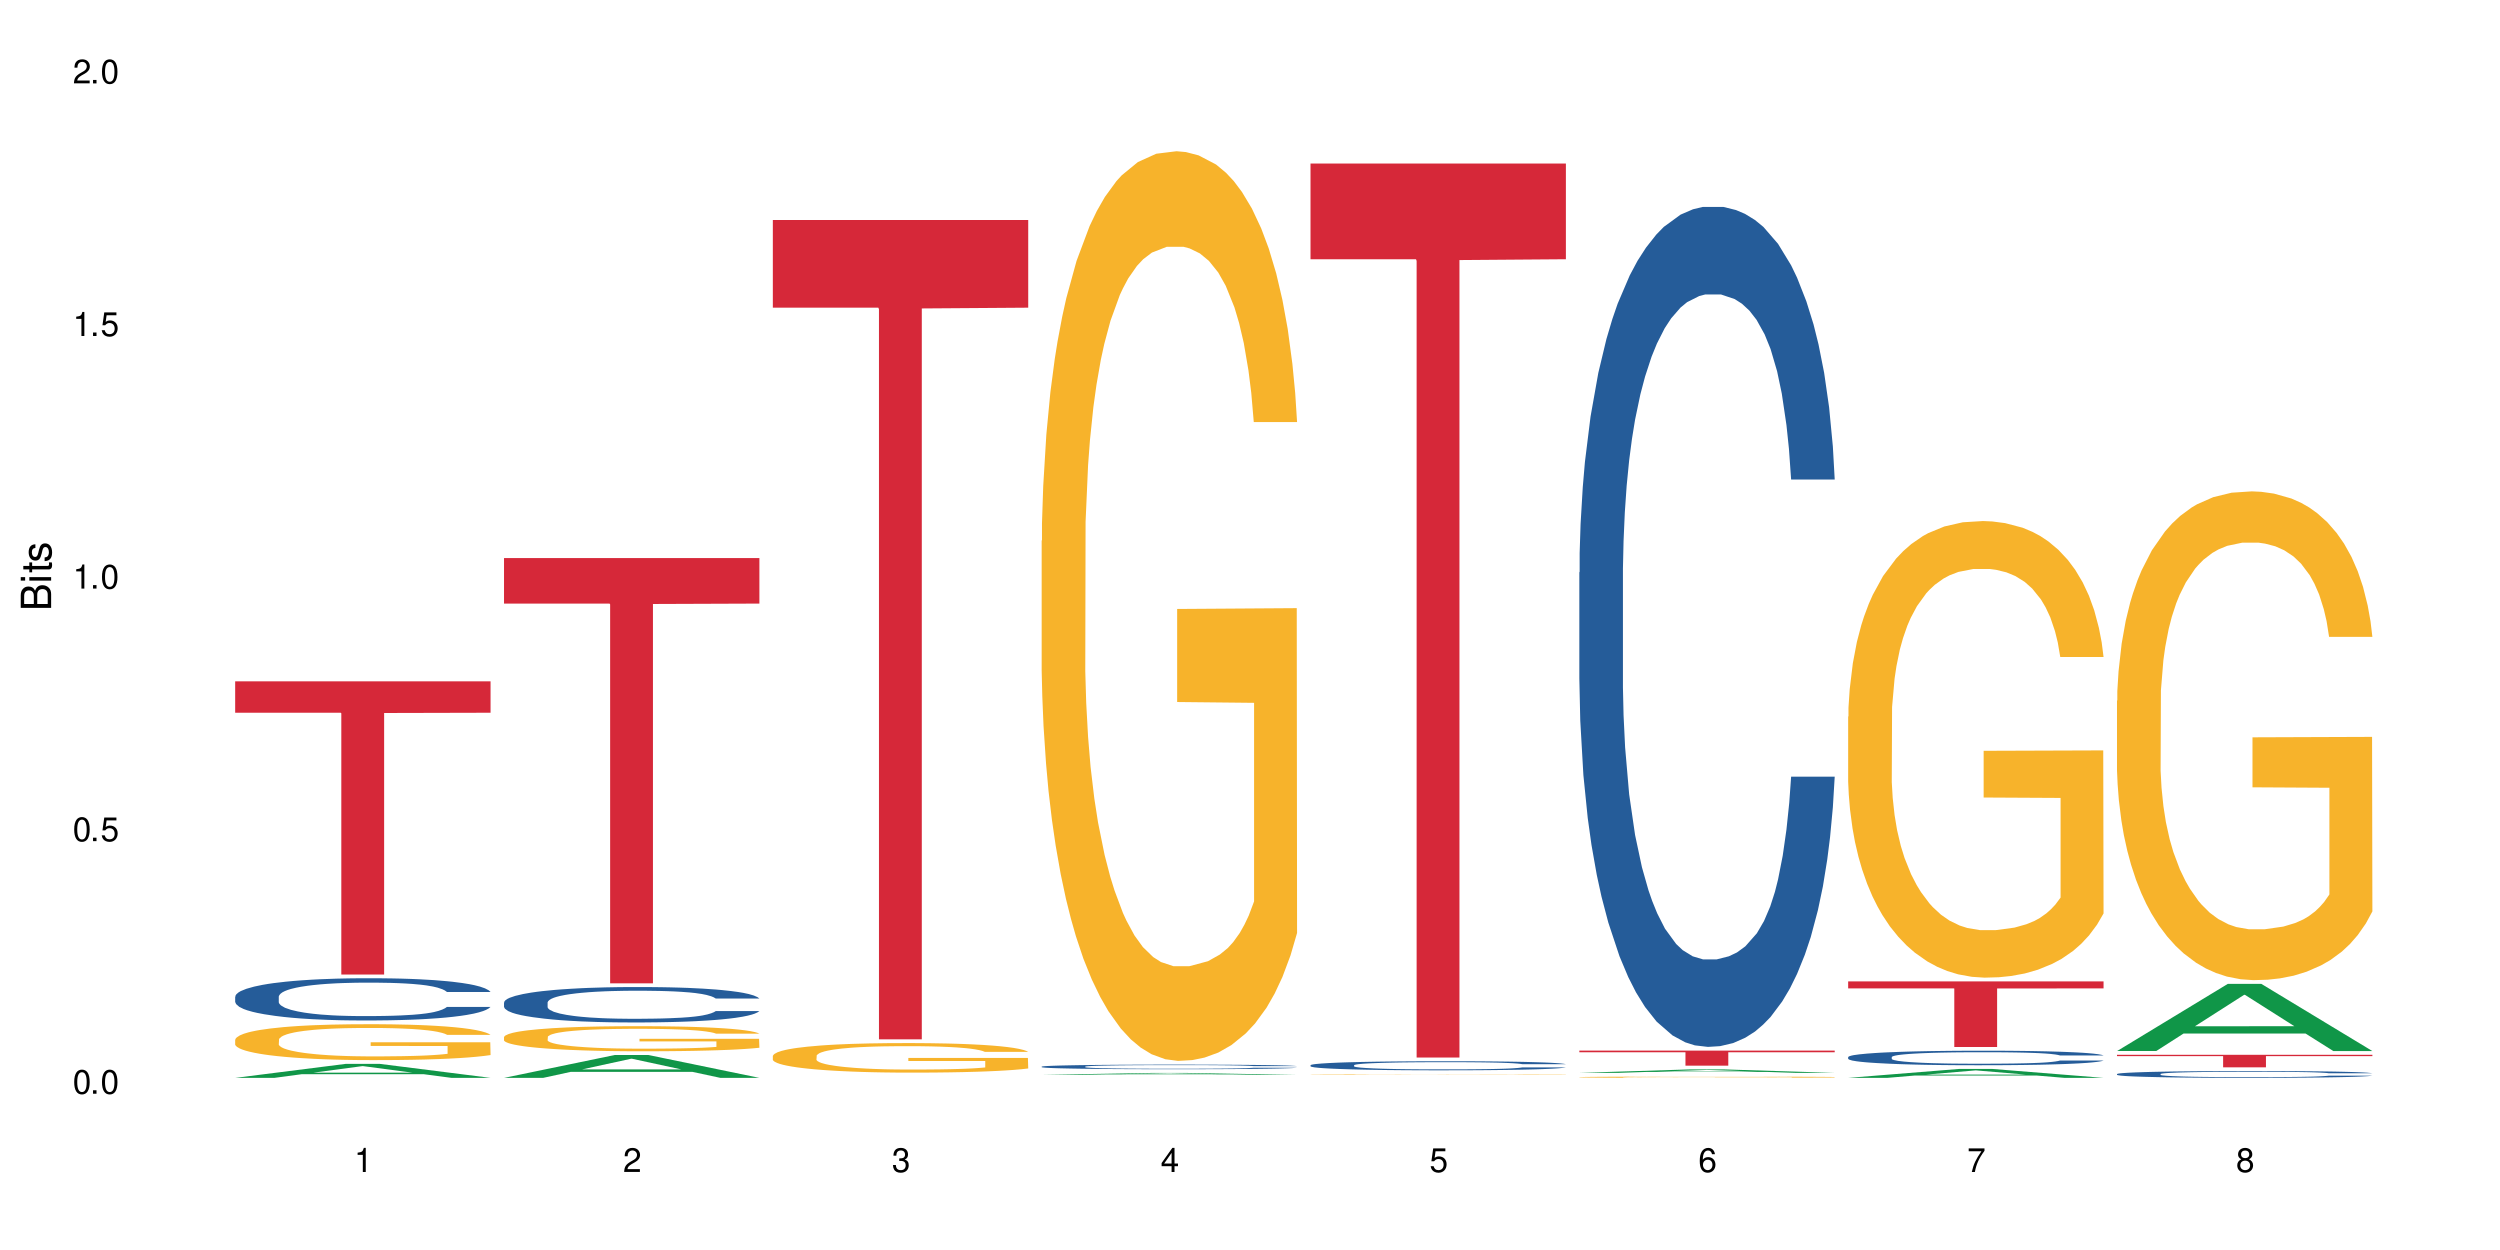 <?xml version="1.0" encoding="UTF-8"?>
<svg xmlns="http://www.w3.org/2000/svg" xmlns:xlink="http://www.w3.org/1999/xlink" width="720" height="360" viewBox="0 0 720 360">
<defs>
<g>
<g id="glyph-0-0">
</g>
<g id="glyph-0-1">
<path d="M 2.641 -6.938 C 2 -6.938 1.422 -6.656 1.078 -6.172 C 0.641 -5.562 0.406 -4.641 0.406 -3.359 C 0.406 -1.016 1.188 0.219 2.641 0.219 C 4.078 0.219 4.859 -1.016 4.859 -3.297 C 4.859 -4.641 4.656 -5.547 4.203 -6.172 C 3.844 -6.656 3.281 -6.938 2.641 -6.938 Z M 2.641 -6.188 C 3.547 -6.188 4 -5.25 4 -3.375 C 4 -1.406 3.562 -0.484 2.625 -0.484 C 1.734 -0.484 1.281 -1.438 1.281 -3.344 C 1.281 -5.25 1.734 -6.188 2.641 -6.188 Z M 2.641 -6.188 "/>
</g>
<g id="glyph-0-2">
<path d="M 1.828 -1 L 0.828 -1 L 0.828 0 L 1.828 0 Z M 1.828 -1 "/>
</g>
<g id="glyph-0-3">
<path d="M 4.562 -6.797 L 1.062 -6.797 L 0.547 -3.094 L 1.328 -3.094 C 1.719 -3.562 2.047 -3.734 2.578 -3.734 C 3.484 -3.734 4.062 -3.109 4.062 -2.094 C 4.062 -1.125 3.484 -0.531 2.578 -0.531 C 1.828 -0.531 1.375 -0.906 1.188 -1.672 L 0.328 -1.672 C 0.453 -1.109 0.547 -0.844 0.75 -0.594 C 1.125 -0.078 1.828 0.219 2.594 0.219 C 3.969 0.219 4.922 -0.781 4.922 -2.219 C 4.922 -3.562 4.031 -4.484 2.719 -4.484 C 2.25 -4.484 1.859 -4.359 1.469 -4.062 L 1.734 -5.969 L 4.562 -5.969 Z M 4.562 -6.797 "/>
</g>
<g id="glyph-0-4">
<path d="M 2.484 -4.938 L 2.484 0 L 3.328 0 L 3.328 -6.938 L 2.766 -6.938 C 2.469 -5.875 2.281 -5.734 0.984 -5.562 L 0.984 -4.938 Z M 2.484 -4.938 "/>
</g>
<g id="glyph-0-5">
<path d="M 4.859 -0.828 L 1.281 -0.828 C 1.359 -1.406 1.672 -1.781 2.5 -2.281 L 3.469 -2.828 C 4.406 -3.344 4.906 -4.062 4.906 -4.906 C 4.906 -5.484 4.672 -6.031 4.266 -6.406 C 3.859 -6.766 3.375 -6.938 2.719 -6.938 C 1.859 -6.938 1.219 -6.625 0.844 -6.031 C 0.609 -5.672 0.5 -5.234 0.484 -4.531 L 1.328 -4.531 C 1.359 -5.016 1.406 -5.281 1.531 -5.516 C 1.75 -5.938 2.188 -6.203 2.703 -6.203 C 3.469 -6.203 4.031 -5.641 4.031 -4.891 C 4.031 -4.344 3.719 -3.859 3.125 -3.516 L 2.234 -3 C 0.812 -2.172 0.406 -1.531 0.328 -0.016 L 4.859 -0.016 Z M 4.859 -0.828 "/>
</g>
<g id="glyph-0-6">
<path d="M 2.125 -3.188 L 2.578 -3.188 C 3.5 -3.188 3.984 -2.766 3.984 -1.922 C 3.984 -1.062 3.469 -0.531 2.594 -0.531 C 1.656 -0.531 1.203 -1 1.156 -2.016 L 0.312 -2.016 C 0.344 -1.453 0.438 -1.094 0.609 -0.781 C 0.953 -0.109 1.625 0.219 2.547 0.219 C 3.953 0.219 4.859 -0.625 4.859 -1.938 C 4.859 -2.828 4.516 -3.297 3.703 -3.594 C 4.344 -3.844 4.656 -4.328 4.656 -5.031 C 4.656 -6.219 3.875 -6.938 2.578 -6.938 C 1.203 -6.938 0.484 -6.172 0.453 -4.703 L 1.297 -4.703 C 1.312 -5.125 1.344 -5.359 1.453 -5.578 C 1.641 -5.969 2.062 -6.203 2.594 -6.203 C 3.344 -6.203 3.797 -5.75 3.797 -5 C 3.797 -4.516 3.609 -4.219 3.25 -4.047 C 3.016 -3.953 2.703 -3.922 2.125 -3.906 Z M 2.125 -3.188 "/>
</g>
<g id="glyph-0-7">
<path d="M 3.141 -1.672 L 3.141 0 L 3.984 0 L 3.984 -1.672 L 4.984 -1.672 L 4.984 -2.438 L 3.984 -2.438 L 3.984 -6.938 L 3.359 -6.938 L 0.266 -2.578 L 0.266 -1.672 Z M 3.141 -2.438 L 1 -2.438 L 3.141 -5.5 Z M 3.141 -2.438 "/>
</g>
<g id="glyph-0-8">
<path d="M 4.781 -5.125 C 4.609 -6.266 3.891 -6.938 2.844 -6.938 C 2.094 -6.938 1.422 -6.578 1.031 -5.953 C 0.594 -5.266 0.406 -4.422 0.406 -3.172 C 0.406 -2 0.578 -1.25 0.984 -0.641 C 1.359 -0.078 1.953 0.219 2.703 0.219 C 3.984 0.219 4.922 -0.75 4.922 -2.094 C 4.922 -3.375 4.062 -4.281 2.844 -4.281 C 2.172 -4.281 1.641 -4.031 1.281 -3.516 C 1.281 -5.234 1.828 -6.188 2.797 -6.188 C 3.391 -6.188 3.797 -5.797 3.938 -5.125 Z M 2.734 -3.531 C 3.547 -3.531 4.062 -2.953 4.062 -2.031 C 4.062 -1.156 3.484 -0.531 2.703 -0.531 C 1.922 -0.531 1.328 -1.188 1.328 -2.078 C 1.328 -2.938 1.906 -3.531 2.734 -3.531 Z M 2.734 -3.531 "/>
</g>
<g id="glyph-0-9">
<path d="M 4.984 -6.797 L 0.438 -6.797 L 0.438 -5.969 L 4.109 -5.969 C 2.5 -3.656 1.828 -2.234 1.328 0 L 2.219 0 C 2.594 -2.172 3.453 -4.047 4.984 -6.094 Z M 4.984 -6.797 "/>
</g>
<g id="glyph-0-10">
<path d="M 3.75 -3.656 C 4.469 -4.094 4.688 -4.438 4.688 -5.078 C 4.688 -6.172 3.844 -6.938 2.641 -6.938 C 1.438 -6.938 0.594 -6.172 0.594 -5.094 C 0.594 -4.438 0.812 -4.094 1.516 -3.656 C 0.734 -3.266 0.359 -2.703 0.359 -1.922 C 0.359 -0.656 1.281 0.219 2.641 0.219 C 3.984 0.219 4.922 -0.656 4.922 -1.922 C 4.922 -2.703 4.531 -3.266 3.75 -3.656 Z M 2.641 -6.188 C 3.359 -6.188 3.812 -5.75 3.812 -5.062 C 3.812 -4.406 3.344 -3.984 2.641 -3.984 C 1.922 -3.984 1.453 -4.406 1.453 -5.078 C 1.453 -5.75 1.922 -6.188 2.641 -6.188 Z M 2.641 -3.266 C 3.484 -3.266 4.062 -2.719 4.062 -1.906 C 4.062 -1.078 3.484 -0.531 2.625 -0.531 C 1.797 -0.531 1.219 -1.094 1.219 -1.906 C 1.219 -2.719 1.781 -3.266 2.641 -3.266 Z M 2.641 -3.266 "/>
</g>
<g id="glyph-1-0">
</g>
<g id="glyph-1-1">
<path d="M 0 -0.953 L 0 -4.891 C 0 -5.719 -0.234 -6.344 -0.734 -6.797 C -1.188 -7.234 -1.812 -7.469 -2.5 -7.469 C -3.547 -7.469 -4.188 -7 -4.625 -5.875 C -4.984 -6.688 -5.625 -7.094 -6.531 -7.094 C -7.172 -7.094 -7.734 -6.859 -8.141 -6.391 C -8.562 -5.922 -8.75 -5.344 -8.75 -4.5 L -8.75 -0.953 Z M -4.984 -2.062 L -7.766 -2.062 L -7.766 -4.219 C -7.766 -4.844 -7.688 -5.203 -7.453 -5.5 C -7.219 -5.812 -6.859 -5.969 -6.375 -5.969 C -5.891 -5.969 -5.531 -5.812 -5.297 -5.5 C -5.062 -5.203 -4.984 -4.844 -4.984 -4.219 Z M -0.984 -2.062 L -4 -2.062 L -4 -4.781 C -4 -5.766 -3.438 -6.359 -2.484 -6.359 C -1.547 -6.359 -0.984 -5.766 -0.984 -4.781 Z M -0.984 -2.062 "/>
</g>
<g id="glyph-1-2">
<path d="M -6.281 -1.797 L -6.281 -0.797 L 0 -0.797 L 0 -1.797 Z M -8.75 -1.797 L -8.75 -0.797 L -7.484 -0.797 L -7.484 -1.797 Z M -8.75 -1.797 "/>
</g>
<g id="glyph-1-3">
<path d="M -6.281 -3.047 L -6.281 -2.016 L -8.016 -2.016 L -8.016 -1.016 L -6.281 -1.016 L -6.281 -0.172 L -5.469 -0.172 L -5.469 -1.016 L -0.719 -1.016 C -0.078 -1.016 0.281 -1.453 0.281 -2.234 C 0.281 -2.5 0.25 -2.719 0.188 -3.047 L -0.641 -3.047 C -0.609 -2.906 -0.594 -2.766 -0.594 -2.562 C -0.594 -2.141 -0.719 -2.016 -1.156 -2.016 L -5.469 -2.016 L -5.469 -3.047 Z M -6.281 -3.047 "/>
</g>
<g id="glyph-1-4">
<path d="M -4.531 -5.25 C -5.766 -5.25 -6.469 -4.422 -6.469 -2.969 C -6.469 -1.516 -5.719 -0.562 -4.547 -0.562 C -3.562 -0.562 -3.094 -1.062 -2.734 -2.562 L -2.516 -3.484 C -2.344 -4.188 -2.094 -4.469 -1.641 -4.469 C -1.047 -4.469 -0.641 -3.875 -0.641 -3 C -0.641 -2.453 -0.797 -2 -1.062 -1.75 C -1.25 -1.594 -1.422 -1.531 -1.875 -1.469 L -1.875 -0.406 C -0.422 -0.453 0.281 -1.266 0.281 -2.922 C 0.281 -4.5 -0.5 -5.516 -1.719 -5.516 C -2.656 -5.516 -3.172 -4.984 -3.469 -3.734 L -3.703 -2.766 C -3.891 -1.953 -4.156 -1.609 -4.594 -1.609 C -5.188 -1.609 -5.547 -2.125 -5.547 -2.938 C -5.547 -3.75 -5.203 -4.172 -4.531 -4.203 Z M -4.531 -5.25 "/>
</g>
</g>
</defs>
<rect x="-72" y="-36" width="864" height="432" fill="rgb(100%, 100%, 100%)" fill-opacity="1"/>
<path fill-rule="nonzero" fill="rgb(6.275%, 58.824%, 28.235%)" fill-opacity="1" d="M 67.73 310.422 L 67.809 310.418 L 99.637 306.387 L 109.301 306.387 L 141.281 310.426 L 130.047 310.426 L 122.031 309.371 L 86.906 309.371 L 79.047 310.422 L 67.73 310.422 L 90.285 308.934 L 118.809 308.93 L 104.586 307.047 L 104.43 307.043 L 104.27 307.055 L 90.207 308.93 L 90.285 308.934 Z M 67.73 310.422 "/>
<path fill-rule="nonzero" fill="rgb(14.51%, 36.078%, 60%)" fill-opacity="1" d="M 67.73 287.031 L 67.82 287.02 L 67.82 286.754 L 68.09 286.332 L 68.719 285.797 L 69.344 285.43 L 70.961 284.773 L 73.203 284.141 L 75.535 283.652 L 77.238 283.363 L 78.766 283.141 L 82.262 282.73 L 84.504 282.52 L 86.926 282.332 L 89.887 282.141 L 92.039 282.031 L 96.883 281.852 L 100.469 281.773 L 103.25 281.742 L 109.262 281.742 L 112.848 281.785 L 115.449 281.84 L 118.32 281.93 L 120.742 282.031 L 124.957 282.273 L 128.727 282.586 L 130.43 282.762 L 133.121 283.109 L 135.184 283.441 L 136.617 283.73 L 138.234 284.141 L 139.668 284.641 L 140.746 285.207 L 141.281 285.688 L 128.727 285.688 L 128.098 285.242 L 127.379 284.898 L 126.035 284.441 L 124.688 284.121 L 122.805 283.797 L 121.102 283.586 L 118.77 283.375 L 116.707 283.242 L 114.555 283.141 L 112.488 283.074 L 108.543 283.008 L 103.969 283.008 L 102.266 283.031 L 98.766 283.121 L 96.883 283.195 L 94.191 283.352 L 92.309 283.496 L 90.066 283.719 L 88.539 283.906 L 86.656 284.195 L 85.312 284.453 L 83.785 284.82 L 82.891 285.098 L 82.082 285.41 L 81.363 285.773 L 80.828 286.164 L 80.469 286.574 L 80.289 286.977 L 80.289 288.699 L 80.469 289.098 L 80.918 289.566 L 82.082 290.242 L 83.785 290.832 L 85.762 291.297 L 87.645 291.633 L 88.719 291.785 L 90.156 291.965 L 92.398 292.188 L 95.629 292.41 L 97.512 292.5 L 100.383 292.586 L 103.34 292.633 L 107.289 292.633 L 110.785 292.586 L 113.117 292.531 L 115.539 292.441 L 118.859 292.254 L 120.922 292.074 L 122.715 291.863 L 124.062 291.652 L 124.957 291.477 L 126.305 291.133 L 127.379 290.754 L 128.188 290.363 L 128.727 289.988 L 141.281 289.988 L 140.746 290.43 L 139.938 290.863 L 139.129 291.188 L 137.875 291.574 L 136.441 291.922 L 134.375 292.309 L 132.672 292.566 L 130.43 292.844 L 128.367 293.055 L 126.125 293.242 L 122.805 293.465 L 120.652 293.578 L 118.32 293.676 L 115.539 293.766 L 112.043 293.844 L 108.273 293.887 L 104.777 293.898 L 101.008 293.875 L 98.227 293.832 L 94.551 293.73 L 89.977 293.531 L 86.656 293.32 L 84.055 293.109 L 81.812 292.887 L 79.301 292.586 L 76.074 292.098 L 74.098 291.719 L 72.754 291.41 L 71.23 290.977 L 70.152 290.586 L 68.898 289.965 L 68 289.176 L 67.73 288.562 Z M 67.73 287.031 "/>
<path fill-rule="nonzero" fill="rgb(96.863%, 70.196%, 16.863%)" fill-opacity="1" d="M 67.73 299.402 L 67.82 299.391 L 67.82 299.203 L 68.18 298.777 L 69.078 298.191 L 70.242 297.711 L 71.5 297.332 L 72.305 297.133 L 73.652 296.852 L 74.816 296.641 L 77.777 296.219 L 81.543 295.82 L 83.609 295.652 L 85.941 295.488 L 89.258 295.309 L 90.785 295.246 L 95.449 295.094 L 100.738 295 L 106.57 294.969 L 109.262 294.98 L 112.938 295.016 L 117.961 295.121 L 120.832 295.215 L 123.074 295.309 L 125.406 295.434 L 128.277 295.621 L 130.969 295.848 L 133.121 296.074 L 135.273 296.359 L 137.066 296.66 L 138.594 296.992 L 139.938 297.387 L 140.746 297.719 L 141.281 298.051 L 128.816 298.051 L 128.098 297.719 L 127.289 297.465 L 125.945 297.152 L 124.598 296.926 L 123.254 296.746 L 120.742 296.5 L 118.59 296.348 L 115.898 296.219 L 113.297 296.133 L 110.336 296.074 L 108.543 296.055 L 103.789 296.055 L 99.484 296.121 L 96.973 296.199 L 95.18 296.273 L 92.668 296.414 L 91.141 296.527 L 90.246 296.605 L 87.555 296.898 L 85.762 297.16 L 84.773 297.34 L 83.52 297.625 L 82.621 297.879 L 81.633 298.258 L 81.098 298.543 L 80.379 299.184 L 80.289 300.883 L 80.559 301.242 L 81.098 301.629 L 81.812 301.969 L 82.891 302.328 L 83.965 302.602 L 85.852 302.973 L 87.465 303.219 L 88.719 303.379 L 91.141 303.633 L 92.129 303.719 L 94.461 303.887 L 96.883 304.02 L 99.844 304.133 L 102.086 304.191 L 105.672 304.238 L 110.246 304.238 L 115.629 304.18 L 119.039 304.105 L 121.371 304.031 L 122.895 303.965 L 124.777 303.859 L 126.125 303.766 L 127.379 303.66 L 128.906 303.5 L 128.906 301.242 L 106.75 301.234 L 106.75 300.176 L 141.195 300.164 L 141.281 303.859 L 139.398 304.113 L 137.066 304.359 L 134.824 304.551 L 132.492 304.711 L 129.176 304.891 L 126.484 305.004 L 122.355 305.137 L 118.59 305.219 L 114.645 305.277 L 111.145 305.305 L 107.02 305.312 L 103.34 305.297 L 99.395 305.238 L 96.254 305.164 L 93.383 305.07 L 90.516 304.945 L 86.926 304.746 L 84.594 304.586 L 82.172 304.387 L 79.75 304.152 L 77.598 303.898 L 76.164 303.699 L 74.727 303.473 L 73.203 303.188 L 71.766 302.867 L 70.691 302.574 L 69.703 302.242 L 68.988 301.934 L 68.27 301.508 L 67.91 301.168 L 67.73 300.875 Z M 67.73 299.402 "/>
<path fill-rule="nonzero" fill="rgb(83.922%, 15.686%, 22.353%)" fill-opacity="1" d="M 67.73 196.227 L 141.281 196.227 L 141.281 205.266 L 110.629 205.344 L 110.629 280.668 L 98.297 280.668 L 98.297 205.422 L 98.117 205.266 L 67.73 205.266 Z M 67.73 196.227 "/>
<path fill-rule="nonzero" fill="rgb(6.275%, 58.824%, 28.235%)" fill-opacity="1" d="M 145.156 310.418 L 145.234 310.414 L 177.059 303.84 L 186.723 303.84 L 218.707 310.426 L 207.469 310.426 L 199.453 308.707 L 164.328 308.707 L 156.469 310.418 L 145.156 310.418 L 167.707 307.996 L 196.23 307.988 L 182.008 304.918 L 181.852 304.91 L 181.695 304.93 L 167.629 307.988 L 167.707 307.996 Z M 145.156 310.418 "/>
<path fill-rule="nonzero" fill="rgb(14.51%, 36.078%, 60%)" fill-opacity="1" d="M 145.156 288.711 L 145.242 288.699 L 145.242 288.477 L 145.512 288.121 L 146.141 287.676 L 146.77 287.367 L 148.383 286.816 L 150.625 286.285 L 152.957 285.875 L 154.664 285.633 L 156.188 285.449 L 159.684 285.102 L 161.93 284.926 L 164.352 284.77 L 167.309 284.609 L 169.461 284.516 L 174.305 284.367 L 177.895 284.301 L 180.676 284.273 L 186.684 284.273 L 190.273 284.312 L 192.875 284.359 L 195.742 284.434 L 198.164 284.516 L 202.383 284.723 L 206.148 284.98 L 207.852 285.133 L 210.543 285.422 L 212.605 285.699 L 214.043 285.941 L 215.656 286.285 L 217.094 286.707 L 218.168 287.18 L 218.707 287.582 L 206.148 287.582 L 205.52 287.211 L 204.805 286.922 L 203.457 286.539 L 202.113 286.27 L 200.23 285.996 L 198.523 285.82 L 196.191 285.645 L 194.129 285.531 L 191.977 285.449 L 189.914 285.391 L 185.969 285.336 L 181.391 285.336 L 179.688 285.355 L 176.191 285.43 L 174.305 285.496 L 171.613 285.625 L 169.73 285.746 L 167.488 285.934 L 165.965 286.09 L 164.082 286.332 L 162.734 286.547 L 161.211 286.855 L 160.312 287.09 L 159.508 287.348 L 158.789 287.656 L 158.25 287.984 L 157.891 288.328 L 157.711 288.664 L 157.711 290.109 L 157.891 290.441 L 158.34 290.836 L 159.508 291.402 L 161.211 291.898 L 163.184 292.289 L 165.066 292.566 L 166.145 292.699 L 167.578 292.848 L 169.82 293.035 L 173.051 293.219 L 174.934 293.293 L 177.805 293.367 L 180.766 293.406 L 184.711 293.406 L 188.211 293.367 L 190.543 293.324 L 192.965 293.246 L 196.281 293.09 L 198.344 292.941 L 200.141 292.762 L 201.484 292.586 L 202.383 292.438 L 203.727 292.148 L 204.805 291.832 L 205.609 291.504 L 206.148 291.188 L 218.707 291.188 L 218.168 291.562 L 217.359 291.926 L 216.555 292.195 L 215.297 292.52 L 213.863 292.809 L 211.801 293.137 L 210.094 293.352 L 207.852 293.582 L 205.789 293.762 L 203.547 293.918 L 200.23 294.105 L 198.074 294.199 L 195.742 294.281 L 192.965 294.355 L 189.465 294.422 L 185.699 294.461 L 182.199 294.469 L 178.434 294.449 L 175.652 294.414 L 171.973 294.328 L 167.398 294.16 L 164.082 293.984 L 161.48 293.809 L 159.238 293.621 L 156.727 293.367 L 153.496 292.957 L 151.523 292.641 L 150.176 292.383 L 148.652 292.02 L 147.574 291.691 L 146.32 291.168 L 145.422 290.508 L 145.156 289.996 Z M 145.156 288.711 "/>
<path fill-rule="nonzero" fill="rgb(96.863%, 70.196%, 16.863%)" fill-opacity="1" d="M 145.156 298.637 L 145.242 298.629 L 145.242 298.5 L 145.602 298.199 L 146.5 297.793 L 147.664 297.453 L 148.922 297.191 L 149.73 297.051 L 151.074 296.855 L 152.242 296.707 L 155.199 296.41 L 158.969 296.133 L 161.031 296.016 L 163.363 295.902 L 166.684 295.777 L 168.207 295.73 L 172.871 295.625 L 178.164 295.559 L 183.992 295.539 L 186.684 295.547 L 190.363 295.574 L 195.387 295.645 L 198.254 295.711 L 200.496 295.777 L 202.828 295.863 L 205.699 295.996 L 208.391 296.156 L 210.543 296.312 L 212.695 296.512 L 214.492 296.723 L 216.016 296.953 L 217.359 297.23 L 218.168 297.461 L 218.707 297.691 L 206.238 297.691 L 205.52 297.461 L 204.715 297.285 L 203.367 297.066 L 202.023 296.906 L 200.676 296.781 L 198.164 296.609 L 196.012 296.504 L 193.32 296.41 L 190.723 296.352 L 187.762 296.312 L 185.969 296.301 L 181.211 296.301 L 176.906 296.348 L 174.395 296.398 L 172.602 296.453 L 170.09 296.551 L 168.566 296.629 L 167.668 296.684 L 164.977 296.887 L 163.184 297.07 L 162.195 297.199 L 160.941 297.395 L 160.043 297.574 L 159.059 297.84 L 158.52 298.035 L 157.801 298.484 L 157.711 299.672 L 157.98 299.926 L 158.52 300.195 L 159.238 300.434 L 160.312 300.684 L 161.391 300.875 L 163.273 301.133 L 164.887 301.305 L 166.145 301.418 L 168.566 301.594 L 169.551 301.652 L 171.883 301.773 L 174.305 301.867 L 177.266 301.945 L 179.508 301.984 L 183.098 302.016 L 187.672 302.016 L 193.055 301.977 L 196.461 301.926 L 198.793 301.871 L 200.32 301.824 L 202.203 301.754 L 203.547 301.688 L 204.805 301.613 L 206.328 301.504 L 206.328 299.926 L 184.172 299.918 L 184.172 299.18 L 218.617 299.172 L 218.707 301.754 L 216.824 301.93 L 214.492 302.102 L 212.25 302.234 L 209.918 302.348 L 206.598 302.473 L 203.906 302.551 L 199.781 302.645 L 196.012 302.703 L 192.066 302.742 L 188.566 302.762 L 184.441 302.77 L 180.766 302.758 L 176.816 302.719 L 173.68 302.664 L 170.809 302.598 L 167.938 302.512 L 164.352 302.375 L 162.016 302.262 L 159.594 302.121 L 157.172 301.957 L 155.02 301.781 L 153.586 301.641 L 152.152 301.484 L 150.625 301.285 L 149.191 301.059 L 148.113 300.855 L 147.129 300.625 L 146.41 300.406 L 145.691 300.109 L 145.332 299.871 L 145.156 299.668 Z M 145.156 298.637 "/>
<path fill-rule="nonzero" fill="rgb(83.922%, 15.686%, 22.353%)" fill-opacity="1" d="M 145.156 160.723 L 218.707 160.723 L 218.707 173.832 L 188.051 173.949 L 188.051 283.203 L 175.719 283.203 L 175.719 174.062 L 175.539 173.832 L 145.156 173.832 Z M 145.156 160.723 "/>
<path fill-rule="nonzero" fill="rgb(96.863%, 70.196%, 16.863%)" fill-opacity="1" d="M 222.578 304.051 L 222.668 304.043 L 222.668 303.887 L 223.027 303.539 L 223.922 303.055 L 225.09 302.66 L 226.344 302.348 L 227.152 302.188 L 228.496 301.953 L 229.664 301.781 L 232.625 301.434 L 236.391 301.105 L 238.453 300.965 L 240.785 300.832 L 244.105 300.688 L 245.629 300.633 L 250.293 300.508 L 255.586 300.43 L 261.418 300.406 L 264.109 300.414 L 267.785 300.445 L 272.809 300.531 L 275.68 300.609 L 277.922 300.688 L 280.254 300.789 L 283.125 300.941 L 285.816 301.129 L 287.969 301.316 L 290.121 301.551 L 291.914 301.797 L 293.438 302.07 L 294.785 302.395 L 295.59 302.668 L 296.129 302.941 L 283.66 302.941 L 282.945 302.668 L 282.137 302.457 L 280.793 302.203 L 279.445 302.016 L 278.102 301.867 L 275.59 301.664 L 273.438 301.543 L 270.746 301.434 L 268.145 301.363 L 265.184 301.316 L 263.391 301.301 L 258.637 301.301 L 254.332 301.355 L 251.82 301.418 L 250.023 301.48 L 247.512 301.594 L 245.988 301.688 L 245.094 301.75 L 242.402 301.992 L 240.605 302.211 L 239.621 302.355 L 238.363 302.59 L 237.469 302.801 L 236.48 303.109 L 235.941 303.344 L 235.227 303.871 L 235.137 305.27 L 235.406 305.566 L 235.941 305.887 L 236.66 306.164 L 237.738 306.461 L 238.812 306.688 L 240.695 306.988 L 242.312 307.191 L 243.566 307.324 L 245.988 307.531 L 246.977 307.602 L 249.309 307.742 L 251.73 307.852 L 254.691 307.945 L 256.934 307.992 L 260.52 308.031 L 265.094 308.031 L 270.477 307.984 L 273.887 307.922 L 276.219 307.859 L 277.742 307.805 L 279.625 307.719 L 280.973 307.641 L 282.227 307.555 L 283.75 307.426 L 283.75 305.566 L 261.598 305.559 L 261.598 304.688 L 296.039 304.68 L 296.129 307.719 L 294.246 307.93 L 291.914 308.133 L 289.672 308.285 L 287.34 308.418 L 284.02 308.566 L 281.328 308.66 L 277.203 308.77 L 273.438 308.84 L 269.488 308.887 L 265.992 308.91 L 261.867 308.918 L 258.188 308.902 L 254.242 308.855 L 251.102 308.793 L 248.23 308.715 L 245.359 308.613 L 241.773 308.449 L 239.441 308.316 L 237.02 308.156 L 234.598 307.961 L 232.445 307.75 L 231.008 307.586 L 229.574 307.402 L 228.051 307.168 L 226.613 306.902 L 225.539 306.664 L 224.551 306.391 L 223.832 306.133 L 223.117 305.785 L 222.758 305.504 L 222.578 305.266 Z M 222.578 304.051 "/>
<path fill-rule="nonzero" fill="rgb(83.922%, 15.686%, 22.353%)" fill-opacity="1" d="M 222.578 63.352 L 296.129 63.352 L 296.129 88.609 L 265.477 88.832 L 265.477 299.336 L 253.141 299.336 L 253.141 89.055 L 252.965 88.609 L 222.578 88.609 Z M 222.578 63.352 "/>
<path fill-rule="nonzero" fill="rgb(6.275%, 58.824%, 28.235%)" fill-opacity="1" d="M 300 309.562 L 300.078 309.562 L 331.906 309.004 L 341.57 309.004 L 373.555 309.562 L 362.316 309.562 L 354.301 309.418 L 319.176 309.418 L 311.316 309.562 L 300 309.562 L 322.555 309.355 L 351.078 309.355 L 336.855 309.098 L 336.543 309.098 L 322.477 309.355 L 322.555 309.355 Z M 300 309.562 "/>
<path fill-rule="nonzero" fill="rgb(14.51%, 36.078%, 60%)" fill-opacity="1" d="M 300 307.188 L 300.09 307.184 L 300.09 307.156 L 300.359 307.109 L 300.988 307.051 L 301.617 307.012 L 303.23 306.941 L 305.473 306.871 L 307.805 306.82 L 309.508 306.789 L 311.035 306.762 L 314.531 306.719 L 316.773 306.695 L 319.195 306.676 L 322.156 306.652 L 324.309 306.641 L 329.152 306.621 L 332.742 306.613 L 335.52 306.609 L 341.531 306.609 L 345.117 306.617 L 347.719 306.621 L 350.59 306.633 L 353.012 306.641 L 357.227 306.668 L 360.996 306.703 L 362.699 306.723 L 365.391 306.758 L 367.453 306.797 L 368.891 306.828 L 370.504 306.871 L 371.938 306.926 L 373.016 306.988 L 373.555 307.039 L 360.996 307.039 L 360.367 306.992 L 359.648 306.953 L 358.305 306.906 L 356.961 306.871 L 355.074 306.836 L 353.371 306.812 L 351.039 306.789 L 348.977 306.773 L 346.824 306.762 L 344.762 306.754 L 340.812 306.75 L 334.535 306.75 L 331.035 306.762 L 329.152 306.77 L 326.461 306.785 L 324.578 306.801 L 322.336 306.824 L 320.812 306.848 L 318.926 306.879 L 317.582 306.906 L 316.059 306.945 L 315.16 306.977 L 314.352 307.012 L 313.637 307.051 L 313.098 307.094 L 312.738 307.137 L 312.559 307.18 L 312.559 307.367 L 312.738 307.41 L 313.188 307.461 L 314.352 307.535 L 316.059 307.602 L 318.031 307.652 L 319.914 307.688 L 320.992 307.703 L 322.426 307.723 L 324.668 307.746 L 327.898 307.773 L 329.781 307.781 L 332.652 307.793 L 335.609 307.797 L 339.559 307.797 L 343.055 307.793 L 345.387 307.785 L 347.809 307.777 L 351.129 307.754 L 353.191 307.734 L 354.984 307.711 L 356.332 307.691 L 357.227 307.672 L 358.574 307.633 L 359.648 307.59 L 360.457 307.551 L 360.996 307.508 L 373.555 307.508 L 373.016 307.555 L 372.207 307.605 L 371.402 307.641 L 370.145 307.68 L 368.711 307.719 L 366.645 307.762 L 364.941 307.789 L 362.699 307.82 L 360.637 307.844 L 358.395 307.863 L 355.074 307.887 L 352.922 307.898 L 350.59 307.91 L 347.809 307.918 L 344.312 307.93 L 340.543 307.934 L 337.047 307.934 L 333.277 307.93 L 330.5 307.926 L 326.82 307.914 L 322.246 307.895 L 318.926 307.871 L 316.324 307.848 L 314.082 307.824 L 311.57 307.793 L 308.344 307.738 L 306.371 307.695 L 305.023 307.664 L 303.5 307.617 L 302.422 307.574 L 301.168 307.504 L 300.27 307.418 L 300 307.352 Z M 300 307.188 "/>
<path fill-rule="nonzero" fill="rgb(96.863%, 70.196%, 16.863%)" fill-opacity="1" d="M 300 155.766 L 300.09 155.527 L 300.09 150.742 L 300.449 139.973 L 301.348 125.141 L 302.512 112.938 L 303.77 103.367 L 304.574 98.344 L 305.922 91.168 L 307.086 85.902 L 310.047 75.137 L 313.816 65.086 L 315.879 60.781 L 318.211 56.715 L 321.527 52.168 L 323.055 50.492 L 327.719 46.664 L 333.012 44.273 L 338.84 43.555 L 341.531 43.793 L 345.207 44.75 L 350.23 47.383 L 353.102 49.773 L 355.344 52.168 L 357.676 55.277 L 360.547 60.062 L 363.238 65.805 L 365.391 71.547 L 367.543 78.727 L 369.336 86.383 L 370.863 94.754 L 372.207 104.805 L 373.016 113.176 L 373.555 121.551 L 361.086 121.551 L 360.367 113.176 L 359.559 106.719 L 358.215 98.82 L 356.871 93.078 L 355.523 88.535 L 353.012 82.312 L 350.859 78.484 L 348.168 75.137 L 345.566 72.984 L 342.609 71.547 L 340.812 71.07 L 336.059 71.07 L 331.754 72.742 L 329.242 74.656 L 327.449 76.57 L 324.938 80.16 L 323.414 83.031 L 322.516 84.945 L 319.824 92.363 L 318.031 99.062 L 317.043 103.605 L 315.789 110.785 L 314.891 117.246 L 313.902 126.816 L 313.367 133.992 L 312.648 150.262 L 312.559 193.328 L 312.828 202.418 L 313.367 212.23 L 314.082 220.844 L 315.16 229.934 L 316.234 236.871 L 318.121 246.203 L 319.734 252.426 L 320.992 256.492 L 323.414 262.953 L 324.398 265.105 L 326.73 269.41 L 329.152 272.762 L 332.113 275.633 L 334.355 277.066 L 337.941 278.266 L 342.52 278.266 L 347.898 276.828 L 351.309 274.914 L 353.641 273 L 355.164 271.324 L 357.047 268.695 L 358.395 266.301 L 359.648 263.668 L 361.176 259.602 L 361.176 202.418 L 339.02 202.18 L 339.02 175.383 L 373.465 175.145 L 373.555 268.695 L 371.668 275.152 L 369.336 281.375 L 367.094 286.16 L 364.762 290.227 L 361.445 294.773 L 358.754 297.645 L 354.629 300.992 L 350.859 303.145 L 346.914 304.582 L 343.414 305.301 L 339.289 305.539 L 335.609 305.059 L 331.664 303.625 L 328.523 301.711 L 325.656 299.316 L 322.785 296.207 L 319.195 291.184 L 316.863 287.117 L 314.441 282.094 L 312.02 276.109 L 309.867 269.652 L 308.434 264.625 L 306.996 258.883 L 305.473 251.707 L 304.039 243.57 L 302.961 236.156 L 301.973 227.781 L 301.258 219.887 L 300.539 209.117 L 300.18 200.504 L 300 193.09 Z M 300 155.766 "/>
<path fill-rule="nonzero" fill="rgb(14.51%, 36.078%, 60%)" fill-opacity="1" d="M 377.426 306.773 L 377.516 306.77 L 377.516 306.715 L 377.781 306.621 L 378.41 306.508 L 379.039 306.43 L 380.652 306.289 L 382.895 306.152 L 385.227 306.047 L 386.934 305.984 L 388.457 305.938 L 391.957 305.848 L 394.199 305.805 L 396.621 305.762 L 399.578 305.723 L 401.734 305.699 L 406.574 305.66 L 410.164 305.645 L 412.945 305.637 L 418.953 305.637 L 422.543 305.645 L 425.145 305.656 L 428.016 305.676 L 430.438 305.699 L 434.652 305.75 L 438.418 305.816 L 440.125 305.855 L 442.812 305.93 L 444.879 306 L 446.312 306.062 L 447.926 306.152 L 449.363 306.258 L 450.438 306.383 L 450.977 306.484 L 438.418 306.484 L 437.789 306.387 L 437.074 306.312 L 435.727 306.215 L 434.383 306.148 L 432.5 306.078 L 430.793 306.031 L 428.461 305.988 L 426.398 305.957 L 424.246 305.938 L 422.184 305.922 L 418.238 305.906 L 413.664 305.906 L 411.957 305.914 L 408.461 305.934 L 406.574 305.949 L 403.887 305.98 L 402 306.012 L 399.758 306.062 L 398.234 306.102 L 396.352 306.164 L 395.004 306.219 L 393.48 306.297 L 392.582 306.355 L 391.777 306.426 L 391.059 306.504 L 390.52 306.586 L 390.16 306.676 L 389.98 306.762 L 389.98 307.133 L 390.16 307.219 L 390.609 307.316 L 391.777 307.465 L 393.48 307.59 L 395.453 307.691 L 397.336 307.762 L 398.414 307.797 L 399.848 307.836 L 402.09 307.883 L 405.32 307.93 L 407.203 307.949 L 410.074 307.969 L 413.035 307.977 L 416.98 307.977 L 420.48 307.969 L 422.812 307.957 L 425.234 307.938 L 428.551 307.898 L 430.613 307.859 L 432.41 307.812 L 433.754 307.766 L 434.652 307.73 L 435.996 307.656 L 437.074 307.574 L 437.879 307.492 L 438.418 307.41 L 450.977 307.41 L 450.438 307.504 L 449.633 307.598 L 448.824 307.668 L 447.566 307.75 L 446.133 307.824 L 444.07 307.91 L 442.367 307.965 L 440.125 308.023 L 438.059 308.07 L 435.816 308.109 L 432.5 308.156 L 430.348 308.18 L 428.016 308.203 L 425.234 308.223 L 421.734 308.238 L 417.969 308.246 L 414.469 308.25 L 410.703 308.246 L 407.922 308.234 L 404.242 308.215 L 399.668 308.172 L 396.352 308.125 L 393.75 308.082 L 391.508 308.031 L 388.996 307.969 L 385.766 307.863 L 383.793 307.781 L 382.449 307.715 L 380.922 307.621 L 379.848 307.539 L 378.59 307.402 L 377.695 307.234 L 377.426 307.102 Z M 377.426 306.773 "/>
<path fill-rule="nonzero" fill="rgb(96.863%, 70.196%, 16.863%)" fill-opacity="1" d="M 377.426 309.391 L 377.516 309.391 L 377.516 309.387 L 377.871 309.379 L 378.77 309.371 L 379.938 309.363 L 381.191 309.359 L 382 309.355 L 383.344 309.352 L 384.512 309.348 L 387.469 309.34 L 391.238 309.336 L 393.301 309.332 L 395.633 309.328 L 400.477 309.328 L 405.141 309.324 L 410.434 309.324 L 416.262 309.32 L 418.953 309.324 L 430.527 309.324 L 432.77 309.328 L 435.102 309.328 L 437.969 309.332 L 440.66 309.336 L 442.812 309.34 L 444.969 309.344 L 446.762 309.348 L 448.285 309.352 L 449.633 309.359 L 450.438 309.363 L 450.977 309.367 L 438.508 309.367 L 437.789 309.363 L 436.984 309.359 L 435.637 309.355 L 432.949 309.348 L 430.438 309.344 L 428.281 309.344 L 425.594 309.34 L 406.664 309.34 L 404.871 309.344 L 402.359 309.344 L 400.836 309.348 L 399.938 309.348 L 397.246 309.352 L 395.453 309.355 L 394.469 309.359 L 393.211 309.363 L 392.312 309.367 L 391.328 309.371 L 390.789 309.375 L 390.07 309.387 L 389.98 309.41 L 390.25 309.418 L 390.789 309.422 L 391.508 309.43 L 392.582 309.434 L 393.66 309.438 L 395.543 309.445 L 397.156 309.449 L 398.414 309.449 L 400.836 309.453 L 401.82 309.453 L 404.156 309.457 L 406.574 309.461 L 411.777 309.461 L 415.367 309.465 L 419.941 309.465 L 425.324 309.461 L 431.062 309.461 L 432.59 309.457 L 435.816 309.457 L 437.074 309.453 L 438.598 309.453 L 438.598 309.418 L 416.441 309.418 L 416.441 309.402 L 450.887 309.402 L 450.977 309.457 L 449.094 309.461 L 446.762 309.465 L 444.52 309.469 L 442.188 309.469 L 438.867 309.473 L 436.176 309.473 L 432.051 309.477 L 428.281 309.477 L 424.336 309.48 L 413.035 309.48 L 409.086 309.477 L 403.078 309.477 L 400.207 309.473 L 396.621 309.469 L 394.289 309.469 L 389.445 309.461 L 387.293 309.457 L 385.855 309.453 L 384.422 309.453 L 382.895 309.445 L 381.461 309.441 L 380.383 309.438 L 379.398 309.434 L 378.68 309.43 L 377.961 309.422 L 377.605 309.418 L 377.426 309.41 Z M 377.426 309.391 "/>
<path fill-rule="nonzero" fill="rgb(83.922%, 15.686%, 22.353%)" fill-opacity="1" d="M 377.426 47.098 L 450.977 47.098 L 450.977 74.66 L 420.324 74.898 L 420.324 304.562 L 407.988 304.562 L 407.988 75.141 L 407.809 74.66 L 377.426 74.66 Z M 377.426 47.098 "/>
<path fill-rule="nonzero" fill="rgb(6.275%, 58.824%, 28.235%)" fill-opacity="1" d="M 454.848 308.984 L 454.926 308.98 L 486.75 307.984 L 496.418 307.984 L 528.398 308.984 L 517.164 308.984 L 509.148 308.723 L 474.023 308.723 L 466.164 308.984 L 454.848 308.984 L 477.402 308.613 L 505.926 308.613 L 491.703 308.148 L 491.547 308.145 L 491.387 308.148 L 477.32 308.613 L 477.402 308.613 Z M 454.848 308.984 "/>
<path fill-rule="nonzero" fill="rgb(14.51%, 36.078%, 60%)" fill-opacity="1" d="M 454.848 164.859 L 454.938 164.637 L 454.938 159.332 L 455.207 150.93 L 455.836 140.312 L 456.461 133.016 L 458.078 119.973 L 460.32 107.367 L 462.652 97.637 L 464.355 91.891 L 465.879 87.469 L 469.379 79.285 L 471.621 75.086 L 474.043 71.324 L 477.004 67.566 L 479.156 65.355 L 484 61.816 L 487.586 60.27 L 490.367 59.605 L 496.379 59.605 L 499.965 60.492 L 502.566 61.598 L 505.438 63.367 L 507.859 65.355 L 512.074 70.219 L 515.844 76.41 L 517.547 79.949 L 520.238 86.805 L 522.301 93.438 L 523.734 99.188 L 525.352 107.367 L 526.785 117.316 L 527.863 128.594 L 528.398 138.102 L 515.844 138.102 L 515.215 129.258 L 514.496 122.402 L 513.152 113.336 L 511.805 106.926 L 509.922 100.512 L 508.219 96.312 L 505.887 92.109 L 503.824 89.457 L 501.672 87.469 L 499.605 86.141 L 495.66 84.812 L 491.086 84.812 L 489.383 85.258 L 485.883 87.023 L 484 88.574 L 481.309 91.668 L 479.426 94.543 L 477.184 98.965 L 475.656 102.723 L 473.773 108.473 L 472.43 113.559 L 470.902 120.855 L 470.008 126.383 L 469.199 132.574 L 468.48 139.871 L 467.945 147.609 L 467.586 155.793 L 467.406 163.754 L 467.406 198.027 L 467.586 205.984 L 468.035 215.273 L 469.199 228.762 L 470.902 240.48 L 472.879 249.766 L 474.762 256.402 L 475.836 259.496 L 477.273 263.035 L 479.516 267.457 L 482.742 271.879 L 484.629 273.648 L 487.496 275.418 L 490.457 276.301 L 494.406 276.301 L 497.902 275.418 L 500.234 274.312 L 502.656 272.543 L 505.977 268.785 L 508.039 265.246 L 509.832 261.043 L 511.18 256.844 L 512.074 253.305 L 513.422 246.449 L 514.496 238.934 L 515.305 231.195 L 515.844 223.676 L 528.398 223.676 L 527.863 232.52 L 527.055 241.145 L 526.246 247.555 L 524.992 255.297 L 523.555 262.148 L 521.492 269.891 L 519.789 274.977 L 517.547 280.504 L 515.484 284.703 L 513.242 288.465 L 509.922 292.887 L 507.77 295.098 L 505.438 297.086 L 502.656 298.855 L 499.16 300.402 L 495.391 301.289 L 491.895 301.508 L 488.125 301.066 L 485.344 300.184 L 481.668 298.191 L 477.094 294.211 L 473.773 290.012 L 471.172 285.809 L 468.93 281.387 L 466.418 275.418 L 463.191 265.688 L 461.215 258.168 L 459.871 251.98 L 458.348 243.355 L 457.27 235.617 L 456.016 223.234 L 455.117 207.535 L 454.848 195.371 Z M 454.848 164.859 "/>
<path fill-rule="nonzero" fill="rgb(96.863%, 70.196%, 16.863%)" fill-opacity="1" d="M 454.848 310.215 L 454.938 310.215 L 454.938 310.207 L 455.297 310.191 L 456.191 310.172 L 457.359 310.152 L 458.613 310.141 L 459.422 310.133 L 460.77 310.121 L 461.934 310.113 L 464.895 310.102 L 468.66 310.086 L 470.723 310.078 L 473.055 310.074 L 476.375 310.066 L 477.898 310.066 L 482.562 310.059 L 487.855 310.055 L 496.379 310.055 L 500.055 310.059 L 505.078 310.062 L 507.949 310.062 L 510.191 310.066 L 512.523 310.07 L 515.395 310.078 L 518.086 310.086 L 520.238 310.094 L 522.391 310.105 L 524.184 310.117 L 525.711 310.129 L 527.055 310.141 L 527.863 310.152 L 528.398 310.164 L 515.934 310.164 L 515.215 310.152 L 514.406 310.145 L 513.062 310.133 L 511.715 310.125 L 510.371 310.117 L 507.859 310.109 L 505.707 310.105 L 503.016 310.102 L 500.414 310.098 L 497.453 310.094 L 490.906 310.094 L 486.602 310.098 L 484.09 310.098 L 482.297 310.102 L 479.785 310.105 L 478.258 310.109 L 477.363 310.113 L 474.672 310.125 L 472.879 310.133 L 471.891 310.141 L 470.633 310.148 L 469.738 310.16 L 468.75 310.172 L 468.211 310.184 L 467.496 310.207 L 467.406 310.266 L 467.676 310.277 L 468.211 310.293 L 468.93 310.305 L 470.008 310.316 L 471.082 310.328 L 472.965 310.34 L 474.582 310.352 L 475.836 310.355 L 478.258 310.363 L 479.246 310.367 L 481.578 310.375 L 484 310.379 L 486.961 310.383 L 489.203 310.383 L 492.789 310.387 L 497.363 310.387 L 502.746 310.383 L 506.156 310.383 L 508.488 310.379 L 510.012 310.375 L 511.895 310.371 L 513.242 310.371 L 514.496 310.367 L 516.023 310.359 L 516.023 310.277 L 493.867 310.277 L 493.867 310.242 L 528.309 310.242 L 528.398 310.371 L 526.516 310.383 L 524.184 310.391 L 521.941 310.398 L 519.609 310.402 L 516.289 310.41 L 513.602 310.414 L 509.473 310.418 L 505.707 310.422 L 501.758 310.422 L 498.262 310.426 L 490.457 310.426 L 486.512 310.422 L 483.371 310.418 L 480.5 310.414 L 477.633 310.41 L 474.043 310.406 L 471.711 310.398 L 466.867 310.383 L 464.715 310.375 L 463.281 310.367 L 461.844 310.359 L 460.32 310.348 L 458.883 310.336 L 457.809 310.328 L 456.82 310.316 L 456.102 310.305 L 455.387 310.289 L 455.027 310.277 L 454.848 310.266 Z M 454.848 310.215 "/>
<path fill-rule="nonzero" fill="rgb(83.922%, 15.686%, 22.353%)" fill-opacity="1" d="M 454.848 302.582 L 528.398 302.582 L 528.398 303.043 L 497.746 303.047 L 497.746 306.914 L 485.414 306.914 L 485.414 303.051 L 485.234 303.043 L 454.848 303.043 Z M 454.848 302.582 "/>
<path fill-rule="nonzero" fill="rgb(6.275%, 58.824%, 28.235%)" fill-opacity="1" d="M 532.27 310.422 L 532.352 310.418 L 564.176 307.859 L 573.84 307.859 L 605.824 310.426 L 594.586 310.426 L 586.57 309.754 L 551.445 309.754 L 543.586 310.422 L 532.27 310.422 L 554.824 309.477 L 583.348 309.477 L 569.125 308.277 L 568.969 308.277 L 568.812 308.285 L 554.746 309.477 L 554.824 309.477 Z M 532.27 310.422 "/>
<path fill-rule="nonzero" fill="rgb(14.51%, 36.078%, 60%)" fill-opacity="1" d="M 532.27 304.426 L 532.359 304.422 L 532.359 304.332 L 532.629 304.188 L 533.258 304.004 L 533.887 303.875 L 535.5 303.652 L 537.742 303.434 L 540.074 303.266 L 541.777 303.164 L 543.305 303.09 L 546.801 302.949 L 549.043 302.875 L 551.465 302.809 L 554.426 302.746 L 556.578 302.707 L 561.422 302.645 L 565.012 302.621 L 567.793 302.609 L 573.801 302.609 L 577.391 302.621 L 579.992 302.641 L 582.859 302.672 L 585.281 302.707 L 589.5 302.793 L 593.266 302.898 L 594.969 302.961 L 597.66 303.078 L 599.723 303.191 L 601.16 303.293 L 602.773 303.434 L 604.207 303.605 L 605.285 303.801 L 605.824 303.965 L 593.266 303.965 L 592.637 303.812 L 591.922 303.691 L 590.574 303.535 L 589.23 303.426 L 587.344 303.316 L 585.641 303.242 L 583.309 303.168 L 581.246 303.125 L 579.094 303.09 L 577.031 303.066 L 573.082 303.043 L 568.508 303.043 L 566.805 303.051 L 563.305 303.082 L 561.422 303.109 L 558.73 303.16 L 556.848 303.211 L 554.605 303.289 L 553.082 303.352 L 551.199 303.453 L 549.852 303.539 L 548.328 303.668 L 547.43 303.762 L 546.621 303.867 L 545.906 303.996 L 545.367 304.129 L 545.008 304.27 L 544.828 304.406 L 544.828 305 L 545.008 305.137 L 545.457 305.297 L 546.621 305.531 L 548.328 305.734 L 550.301 305.895 L 552.184 306.008 L 553.262 306.062 L 554.695 306.125 L 556.938 306.199 L 560.168 306.277 L 562.051 306.309 L 564.922 306.336 L 567.883 306.352 L 571.828 306.352 L 575.324 306.336 L 577.656 306.316 L 580.078 306.289 L 583.398 306.223 L 585.461 306.16 L 587.254 306.09 L 588.602 306.016 L 589.5 305.957 L 590.844 305.836 L 591.922 305.707 L 592.727 305.574 L 593.266 305.441 L 605.824 305.441 L 605.285 305.598 L 604.477 305.746 L 603.672 305.855 L 602.414 305.988 L 600.98 306.109 L 598.918 306.242 L 597.211 306.328 L 594.969 306.426 L 592.906 306.496 L 590.664 306.562 L 587.344 306.641 L 585.191 306.676 L 582.859 306.711 L 580.078 306.742 L 576.582 306.77 L 572.816 306.785 L 569.316 306.789 L 565.551 306.781 L 562.77 306.766 L 559.09 306.73 L 554.516 306.664 L 551.199 306.59 L 548.598 306.516 L 546.355 306.441 L 543.844 306.336 L 540.613 306.168 L 538.641 306.039 L 537.293 305.934 L 535.77 305.785 L 534.691 305.648 L 533.438 305.438 L 532.539 305.164 L 532.27 304.953 Z M 532.27 304.426 "/>
<path fill-rule="nonzero" fill="rgb(96.863%, 70.196%, 16.863%)" fill-opacity="1" d="M 532.27 206.387 L 532.359 206.266 L 532.359 203.863 L 532.719 198.457 L 533.617 191.012 L 534.781 184.887 L 536.039 180.082 L 536.844 177.562 L 538.191 173.957 L 539.355 171.316 L 542.316 165.91 L 546.086 160.867 L 548.148 158.707 L 550.48 156.664 L 553.797 154.383 L 555.324 153.543 L 559.988 151.621 L 565.281 150.418 L 571.109 150.059 L 573.801 150.18 L 577.48 150.66 L 582.5 151.98 L 585.371 153.184 L 587.613 154.383 L 589.945 155.945 L 592.816 158.348 L 595.508 161.227 L 597.66 164.109 L 599.812 167.715 L 601.609 171.555 L 603.133 175.762 L 604.477 180.805 L 605.285 185.008 L 605.824 189.211 L 593.355 189.211 L 592.637 185.008 L 591.832 181.766 L 590.484 177.801 L 589.141 174.918 L 587.793 172.637 L 585.281 169.516 L 583.129 167.594 L 580.438 165.91 L 577.836 164.832 L 574.879 164.109 L 573.082 163.871 L 568.328 163.871 L 564.023 164.711 L 561.512 165.672 L 559.719 166.633 L 557.207 168.434 L 555.684 169.875 L 554.785 170.836 L 552.094 174.559 L 550.301 177.922 L 549.312 180.203 L 548.059 183.805 L 547.16 187.051 L 546.176 191.852 L 545.637 195.457 L 544.918 203.621 L 544.828 225.238 L 545.098 229.805 L 545.637 234.727 L 546.355 239.051 L 547.43 243.613 L 548.508 247.098 L 550.391 251.781 L 552.004 254.902 L 553.262 256.945 L 555.684 260.188 L 556.668 261.27 L 559 263.43 L 561.422 265.113 L 564.383 266.555 L 566.625 267.273 L 570.215 267.875 L 574.789 267.875 L 580.168 267.152 L 583.578 266.191 L 585.91 265.23 L 587.434 264.391 L 589.32 263.07 L 590.664 261.871 L 591.922 260.547 L 593.445 258.508 L 593.445 229.805 L 571.289 229.684 L 571.289 216.234 L 605.734 216.113 L 605.824 263.07 L 603.941 266.312 L 601.609 269.438 L 599.363 271.836 L 597.031 273.879 L 593.715 276.16 L 591.023 277.602 L 586.898 279.285 L 583.129 280.363 L 579.184 281.086 L 575.684 281.445 L 571.559 281.566 L 567.883 281.324 L 563.934 280.605 L 560.797 279.645 L 557.926 278.441 L 555.055 276.883 L 551.465 274.359 L 549.133 272.316 L 546.711 269.797 L 544.289 266.793 L 542.137 263.551 L 540.703 261.027 L 539.266 258.148 L 537.742 254.543 L 536.309 250.461 L 535.23 246.738 L 534.246 242.535 L 533.527 238.57 L 532.809 233.168 L 532.449 228.844 L 532.27 225.121 Z M 532.27 206.387 "/>
<path fill-rule="nonzero" fill="rgb(83.922%, 15.686%, 22.353%)" fill-opacity="1" d="M 532.27 282.637 L 605.824 282.637 L 605.824 284.66 L 575.168 284.68 L 575.168 301.535 L 562.836 301.535 L 562.836 284.695 L 562.656 284.66 L 532.27 284.66 Z M 532.27 282.637 "/>
<path fill-rule="nonzero" fill="rgb(6.275%, 58.824%, 28.235%)" fill-opacity="1" d="M 609.695 302.688 L 609.773 302.672 L 641.598 283.359 L 651.266 283.359 L 683.246 302.707 L 672.008 302.707 L 663.996 297.656 L 628.867 297.656 L 621.012 302.688 L 609.695 302.688 L 632.246 295.566 L 660.773 295.547 L 646.551 286.52 L 646.391 286.5 L 646.234 286.555 L 632.168 295.547 L 632.246 295.566 Z M 609.695 302.688 "/>
<path fill-rule="nonzero" fill="rgb(14.51%, 36.078%, 60%)" fill-opacity="1" d="M 609.695 309.312 L 609.785 309.312 L 609.785 309.27 L 610.055 309.199 L 610.68 309.113 L 611.309 309.055 L 612.922 308.949 L 615.164 308.848 L 617.5 308.766 L 619.203 308.719 L 620.727 308.684 L 624.227 308.617 L 626.469 308.582 L 628.891 308.555 L 631.852 308.523 L 634.004 308.504 L 638.848 308.477 L 642.434 308.465 L 645.215 308.457 L 651.223 308.457 L 654.812 308.465 L 657.414 308.473 L 660.285 308.488 L 662.707 308.504 L 666.922 308.543 L 670.688 308.594 L 672.395 308.621 L 675.086 308.68 L 677.148 308.734 L 678.582 308.781 L 680.195 308.848 L 681.633 308.926 L 682.707 309.02 L 683.246 309.098 L 670.688 309.098 L 670.062 309.023 L 669.344 308.969 L 667.996 308.895 L 666.652 308.844 L 664.77 308.789 L 663.066 308.758 L 660.734 308.723 L 658.668 308.699 L 656.516 308.684 L 654.453 308.672 L 650.508 308.664 L 645.934 308.664 L 644.227 308.668 L 640.73 308.68 L 638.848 308.691 L 636.156 308.719 L 634.273 308.742 L 632.027 308.777 L 630.504 308.809 L 628.621 308.855 L 627.273 308.895 L 625.75 308.957 L 624.852 309 L 624.047 309.051 L 623.328 309.109 L 622.789 309.172 L 622.43 309.238 L 622.254 309.305 L 622.254 309.582 L 622.43 309.648 L 622.879 309.723 L 624.047 309.832 L 625.75 309.93 L 627.723 310.004 L 629.605 310.059 L 630.684 310.082 L 632.117 310.113 L 634.363 310.148 L 637.59 310.184 L 639.473 310.199 L 642.344 310.211 L 645.305 310.219 L 649.25 310.219 L 652.75 310.211 L 655.082 310.203 L 657.504 310.188 L 660.82 310.16 L 662.887 310.129 L 664.68 310.094 L 666.023 310.062 L 666.922 310.031 L 668.266 309.977 L 669.344 309.914 L 670.152 309.852 L 670.688 309.793 L 683.246 309.793 L 682.707 309.863 L 681.902 309.934 L 681.094 309.984 L 679.84 310.047 L 678.402 310.105 L 676.34 310.168 L 674.637 310.207 L 672.395 310.254 L 670.332 310.289 L 668.086 310.32 L 664.77 310.355 L 662.617 310.371 L 660.285 310.387 L 657.504 310.402 L 654.004 310.414 L 650.238 310.422 L 646.738 310.426 L 642.973 310.422 L 640.191 310.414 L 636.516 310.398 L 631.941 310.363 L 628.621 310.332 L 626.02 310.297 L 623.777 310.262 L 621.266 310.211 L 618.035 310.133 L 616.062 310.07 L 614.719 310.023 L 613.191 309.953 L 612.117 309.891 L 610.859 309.789 L 609.965 309.66 L 609.695 309.562 Z M 609.695 309.312 "/>
<path fill-rule="nonzero" fill="rgb(96.863%, 70.196%, 16.863%)" fill-opacity="1" d="M 609.695 201.809 L 609.785 201.68 L 609.785 199.105 L 610.145 193.32 L 611.039 185.352 L 612.207 178.793 L 613.461 173.652 L 614.27 170.953 L 615.613 167.094 L 616.781 164.266 L 619.742 158.48 L 623.508 153.082 L 625.57 150.77 L 627.902 148.582 L 631.223 146.141 L 632.746 145.238 L 637.41 143.184 L 642.703 141.898 L 648.535 141.512 L 651.223 141.641 L 654.902 142.156 L 659.926 143.57 L 662.797 144.855 L 665.039 146.141 L 667.371 147.812 L 670.242 150.383 L 672.93 153.469 L 675.086 156.555 L 677.238 160.41 L 679.031 164.523 L 680.555 169.023 L 681.902 174.422 L 682.707 178.922 L 683.246 183.422 L 670.777 183.422 L 670.062 178.922 L 669.254 175.453 L 667.91 171.211 L 666.562 168.125 L 665.219 165.68 L 662.707 162.34 L 660.555 160.281 L 657.863 158.48 L 655.262 157.324 L 652.301 156.555 L 650.508 156.297 L 645.754 156.297 L 641.449 157.195 L 638.938 158.227 L 637.141 159.254 L 634.629 161.184 L 633.105 162.723 L 632.207 163.754 L 629.52 167.738 L 627.723 171.34 L 626.738 173.781 L 625.48 177.637 L 624.586 181.109 L 623.598 186.25 L 623.059 190.109 L 622.344 198.852 L 622.254 221.992 L 622.52 226.875 L 623.059 232.148 L 623.777 236.777 L 624.852 241.66 L 625.93 245.391 L 627.812 250.402 L 629.43 253.746 L 630.684 255.93 L 633.105 259.402 L 634.094 260.559 L 636.426 262.875 L 638.848 264.672 L 641.805 266.215 L 644.047 266.988 L 647.637 267.629 L 652.211 267.629 L 657.594 266.859 L 661 265.832 L 663.332 264.801 L 664.859 263.902 L 666.742 262.488 L 668.086 261.203 L 669.344 259.789 L 670.867 257.602 L 670.867 226.875 L 648.715 226.746 L 648.715 212.348 L 683.156 212.219 L 683.246 262.488 L 681.363 265.961 L 679.031 269.301 L 676.789 271.871 L 674.457 274.059 L 671.137 276.5 L 668.445 278.043 L 664.32 279.844 L 660.555 281 L 656.605 281.773 L 653.109 282.156 L 648.98 282.285 L 645.305 282.027 L 641.359 281.258 L 638.219 280.23 L 635.348 278.945 L 632.477 277.273 L 628.891 274.574 L 626.559 272.387 L 624.137 269.688 L 621.715 266.473 L 619.562 263.004 L 618.125 260.301 L 616.691 257.219 L 615.164 253.359 L 613.73 248.988 L 612.656 245.004 L 611.668 240.504 L 610.949 236.262 L 610.234 230.477 L 609.875 225.848 L 609.695 221.863 Z M 609.695 201.809 "/>
<path fill-rule="nonzero" fill="rgb(83.922%, 15.686%, 22.353%)" fill-opacity="1" d="M 609.695 303.777 L 683.246 303.777 L 683.246 304.164 L 652.594 304.168 L 652.594 307.387 L 640.258 307.387 L 640.258 304.172 L 640.082 304.164 L 609.695 304.164 Z M 609.695 303.777 "/>
<g fill="rgb(0%, 0%, 0%)" fill-opacity="1">
<use xlink:href="#glyph-0-1" x="20.965" y="314.993"/>
<use xlink:href="#glyph-0-2" x="25.965" y="314.993"/>
<use xlink:href="#glyph-0-1" x="28.965" y="314.993"/>
</g>
<g fill="rgb(0%, 0%, 0%)" fill-opacity="1">
<use xlink:href="#glyph-0-1" x="20.965" y="242.251"/>
<use xlink:href="#glyph-0-2" x="25.965" y="242.251"/>
<use xlink:href="#glyph-0-3" x="28.965" y="242.251"/>
</g>
<g fill="rgb(0%, 0%, 0%)" fill-opacity="1">
<use xlink:href="#glyph-0-4" x="20.965" y="169.509"/>
<use xlink:href="#glyph-0-2" x="25.965" y="169.509"/>
<use xlink:href="#glyph-0-1" x="28.965" y="169.509"/>
</g>
<g fill="rgb(0%, 0%, 0%)" fill-opacity="1">
<use xlink:href="#glyph-0-4" x="20.965" y="96.767"/>
<use xlink:href="#glyph-0-2" x="25.965" y="96.767"/>
<use xlink:href="#glyph-0-3" x="28.965" y="96.767"/>
</g>
<g fill="rgb(0%, 0%, 0%)" fill-opacity="1">
<use xlink:href="#glyph-0-5" x="20.965" y="24.024"/>
<use xlink:href="#glyph-0-2" x="25.965" y="24.024"/>
<use xlink:href="#glyph-0-1" x="28.965" y="24.024"/>
</g>
<g fill="rgb(0%, 0%, 0%)" fill-opacity="1">
<use xlink:href="#glyph-0-4" x="102.008" y="337.532"/>
</g>
<g fill="rgb(0%, 0%, 0%)" fill-opacity="1">
<use xlink:href="#glyph-0-5" x="179.43" y="337.532"/>
</g>
<g fill="rgb(0%, 0%, 0%)" fill-opacity="1">
<use xlink:href="#glyph-0-6" x="256.855" y="337.532"/>
</g>
<g fill="rgb(0%, 0%, 0%)" fill-opacity="1">
<use xlink:href="#glyph-0-7" x="334.277" y="337.532"/>
</g>
<g fill="rgb(0%, 0%, 0%)" fill-opacity="1">
<use xlink:href="#glyph-0-3" x="411.699" y="337.532"/>
</g>
<g fill="rgb(0%, 0%, 0%)" fill-opacity="1">
<use xlink:href="#glyph-0-8" x="489.125" y="337.532"/>
</g>
<g fill="rgb(0%, 0%, 0%)" fill-opacity="1">
<use xlink:href="#glyph-0-9" x="566.547" y="337.532"/>
</g>
<g fill="rgb(0%, 0%, 0%)" fill-opacity="1">
<use xlink:href="#glyph-0-10" x="643.969" y="337.532"/>
</g>
<g fill="rgb(0%, 0%, 0%)" fill-opacity="1">
<use xlink:href="#glyph-1-1" x="14.725" y="176.012"/>
<use xlink:href="#glyph-1-2" x="14.725" y="168.012"/>
<use xlink:href="#glyph-1-3" x="14.725" y="165.012"/>
<use xlink:href="#glyph-1-4" x="14.725" y="162.012"/>
</g>
</svg>
